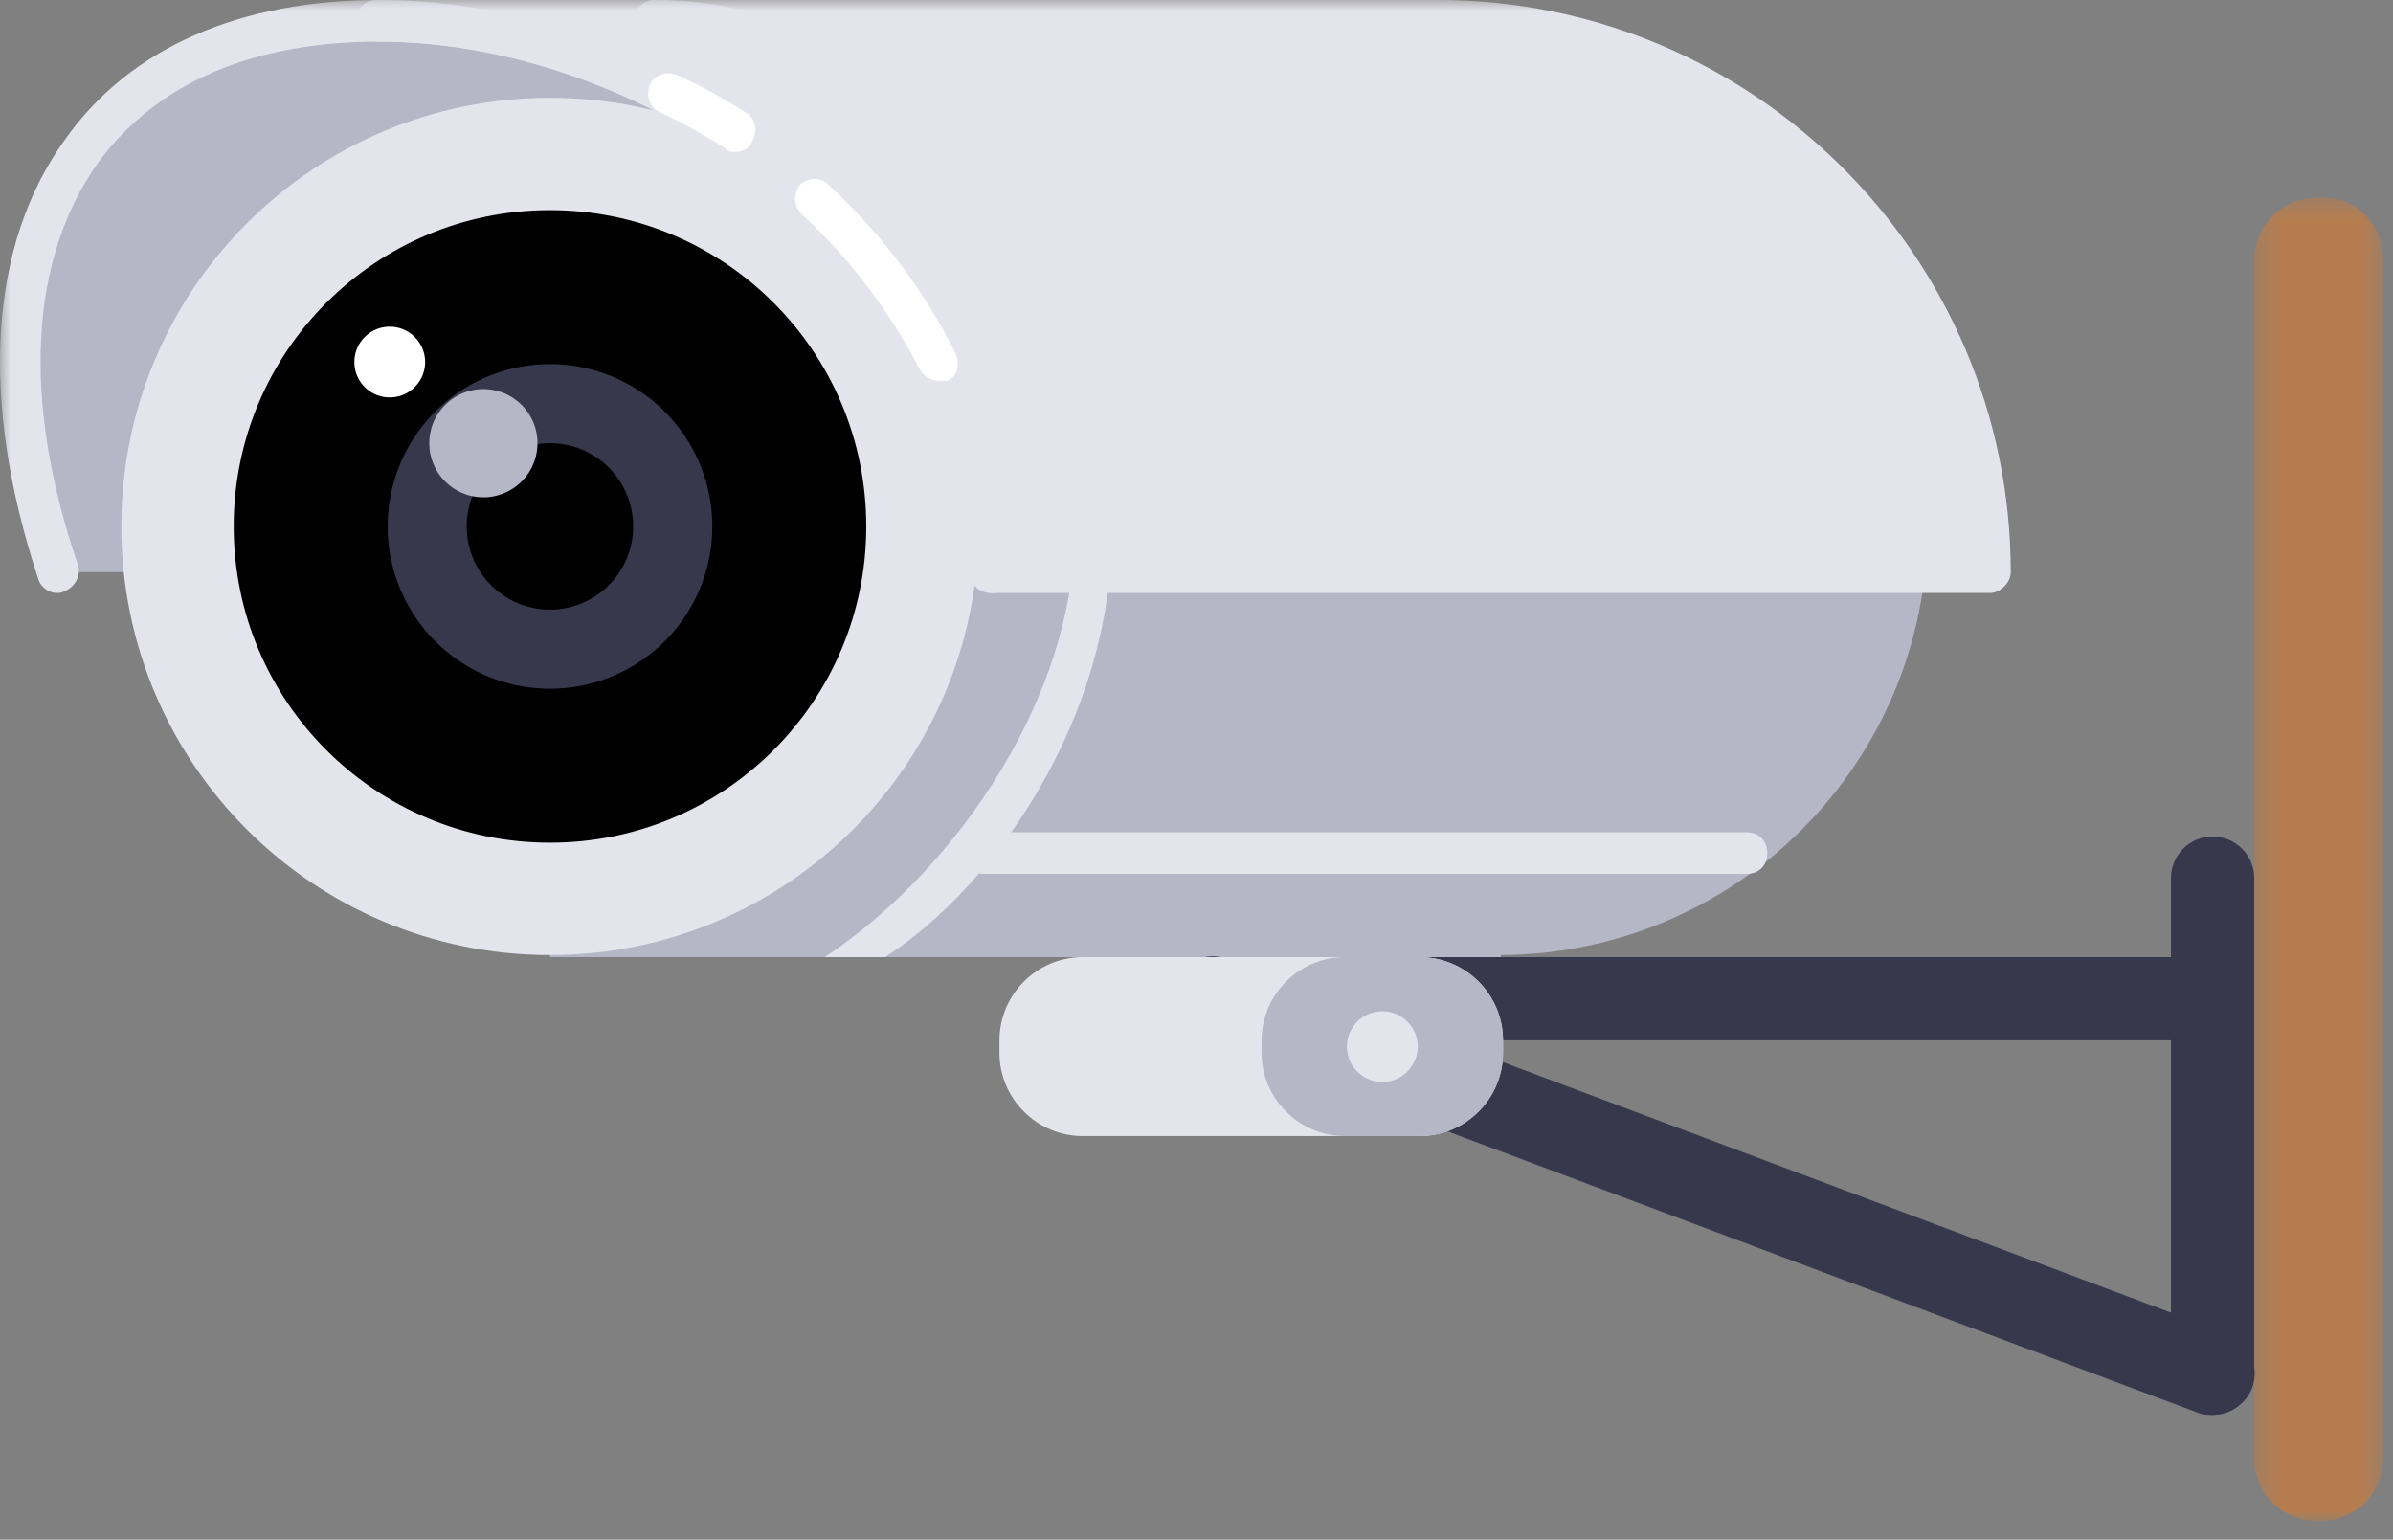 <svg width="115" height="74" xmlns="http://www.w3.org/2000/svg" xmlns:xlink="http://www.w3.org/1999/xlink"><rect width="100%" height="100%" fill="#808080" stroke="none"/><title>Page 1</title><defs><path id="a" d="M6.529.395V64h-6.2V.395h6.2z"/><path id="c" d="M0 73.1h114.529V0H0z"/></defs><g fill="none" fill-rule="evenodd"><g transform="translate(108 9.1)"><mask id="b" fill="#fff"><use xlink:href="#a"/></mask><path d="M6.53 3.3V61c0 1.7-1.4 3-3 3h-.2c-1.6 0-3-1.3-3-3V3.4c0-1.7 1.4-3 3-3h.2c1.6-.1 3 1.3 3 2.9" fill="#B57D4F" mask="url(#b)"/></g><path d="M54.63 27.5c0-14.6-21.8-26.5-36.5-26.5-14.6 0-20.5 11.2-15.5 26.5h52z" fill="#B5B6C6"/><path d="M72.03 4.7c11.376 0 20.6 9.223 20.6 20.6s-9.224 20.6-20.6 20.6c-11.378 0-20.6-9.223-20.6-20.6s9.222-20.6 20.6-20.6" fill="#B5B6C6"/><mask id="d" fill="#fff"><use xlink:href="#c"/></mask><path fill="#B5B6C6" mask="url(#d)" d="M26.429 46h45.7V4.7h-45.7z"/><path d="M83.93 42h-36.6c-.6 0-1-.4-1-1s.4-1 1-1h36.6c.6 0 1 .4 1 1s-.4 1-1 1M26.43 4.7c11.376 0 20.6 9.223 20.6 20.6s-9.224 20.6-20.6 20.6c-11.378 0-20.6-9.223-20.6-20.6s9.222-20.6 20.6-20.6" fill="#E4E4EC" mask="url(#d)"/><path d="M51.63 25.6c0 7.7-5.5 16.1-12 20.4h2.9c5.3-3.4 10.9-11.5 10.9-20.4 0-14.1-9.9-25.6-22-25.6-.5 0-.9.4-.9.9s.4.9.9.9c11.2.1 20.2 10.7 20.2 23.8" fill="#E4E4EC" mask="url(#d)"/><path d="M2.73 28.5c-.4 0-.8-.3-.9-.7-2.8-8.5-2.4-16 1.3-21.1 3.1-4.4 8.4-6.7 15.1-6.7 14.4 0 30.5 11.7 30.5 27.5 0 .6-.4 1-1 1s-1-.4-1-1c0-14.6-15-25.5-28.5-25.5-6.1 0-10.7 2-13.5 5.8-3.3 4.6-3.7 11.4-1 19.3.2.5-.1 1.1-.6 1.3-.2.1-.3.1-.4.1" fill="#E4E4EC" mask="url(#d)"/><path d="M47.63 27.5c0-14.6-14.8-26.5-29.5-26.5h51c14.6 0 26.5 11.8 26.5 26.5h-48z" fill="#E4E4EC" mask="url(#d)"/><path d="M48.63 26.5h46C94.13 12.9 82.93 2 69.23 2h-40.4c10.3 3.9 19.3 13.1 19.8 24.5zm47 2h-48c-.6 0-1-.4-1-1 0-14.6-15-25.5-28.5-25.5-.6 0-1-.4-1-1s.4-1 1-1h51c15.1 0 27.5 12.3 27.5 27.5 0 .5-.5 1-1 1z" fill="#E4E4EC" mask="url(#d)"/><path d="M35.33 7.3c-.2 0-.4 0-.5-.2-1-.6-2-1.2-3.1-1.7-.5-.2-.7-.8-.5-1.3.2-.5.8-.7 1.3-.5 1.1.5 2.2 1.1 3.3 1.8.5.3.6.9.3 1.4-.1.3-.4.5-.8.5m9.8 11c-.4 0-.7-.2-.9-.5-1.4-2.7-3.3-5.3-5.7-7.5-.4-.4-.4-1-.1-1.4.4-.4 1-.4 1.4 0 2.6 2.4 4.6 5.1 6.1 8.1.2.5.1 1.1-.4 1.3h-.4" fill="#FFF" mask="url(#d)"/><path d="M26.43 10.1c8.394 0 15.2 6.805 15.2 15.2s-6.806 15.2-15.2 15.2c-8.396 0-15.2-6.805-15.2-15.2s6.804-15.2 15.2-15.2" fill="#000" mask="url(#d)"/><path d="M26.43 17.5a7.8 7.8 0 1 1 0 15.6 7.8 7.8 0 1 1 0-15.6" fill="#37384C" mask="url(#d)"/><path d="M26.43 21.3a4 4 0 1 1-.001 8 4 4 0 0 1 0-8" fill="#000" mask="url(#d)"/><path d="M23.23 18.7a2.6 2.6 0 1 1 0 5.2 2.6 2.6 0 0 1 0-5.2" fill="#B5B6C6" mask="url(#d)"/><path d="M18.73 15.7a1.7 1.7 0 1 1 0 3.4 1.7 1.7 0 0 1 0-3.4" fill="#FFF" mask="url(#d)"/><path d="M106.33 50h-48c-1.1 0-2-.9-2-2s.9-2 2-2h48c1.1 0 2 .9 2 2s-.9 2-2 2" fill="#37384C" mask="url(#d)"/><path d="M106.33 68c-.2 0-.5 0-.7-.1l-48-18c-1-.4-1.6-1.5-1.2-2.6.4-1.1 1.5-1.6 2.6-1.2l48 18c1 .4 1.6 1.5 1.2 2.6-.3.8-1.1 1.3-1.9 1.3" fill="#37384C" mask="url(#d)"/><path d="M106.33 68c-1.1 0-2-.9-2-2V42.2c0-1.1.9-2 2-2s2 .9 2 2V66c0 1.1-.9 2-2 2" fill="#37384C" mask="url(#d)"/><path d="M68.23 46h-16.2c-2.2 0-4 1.8-4 4v.6c0 2.2 1.8 4 4 4h16.2c2.2 0 4-1.8 4-4V50c0-2.2-1.8-4-4-4" fill="#E4E4EC" mask="url(#d)"/><path d="M68.23 46h-3.6c-2.2 0-4 1.8-4 4v.6c0 2.2 1.8 4 4 4h3.6c2.2 0 4-1.8 4-4V50c0-2.2-1.8-4-4-4" fill="#B5B6C6" mask="url(#d)"/><path d="M66.43 48.6a1.7 1.7 0 1 1 0 3.4 1.7 1.7 0 0 1 0-3.4" fill="#E4E4EC" mask="url(#d)"/></g></svg>